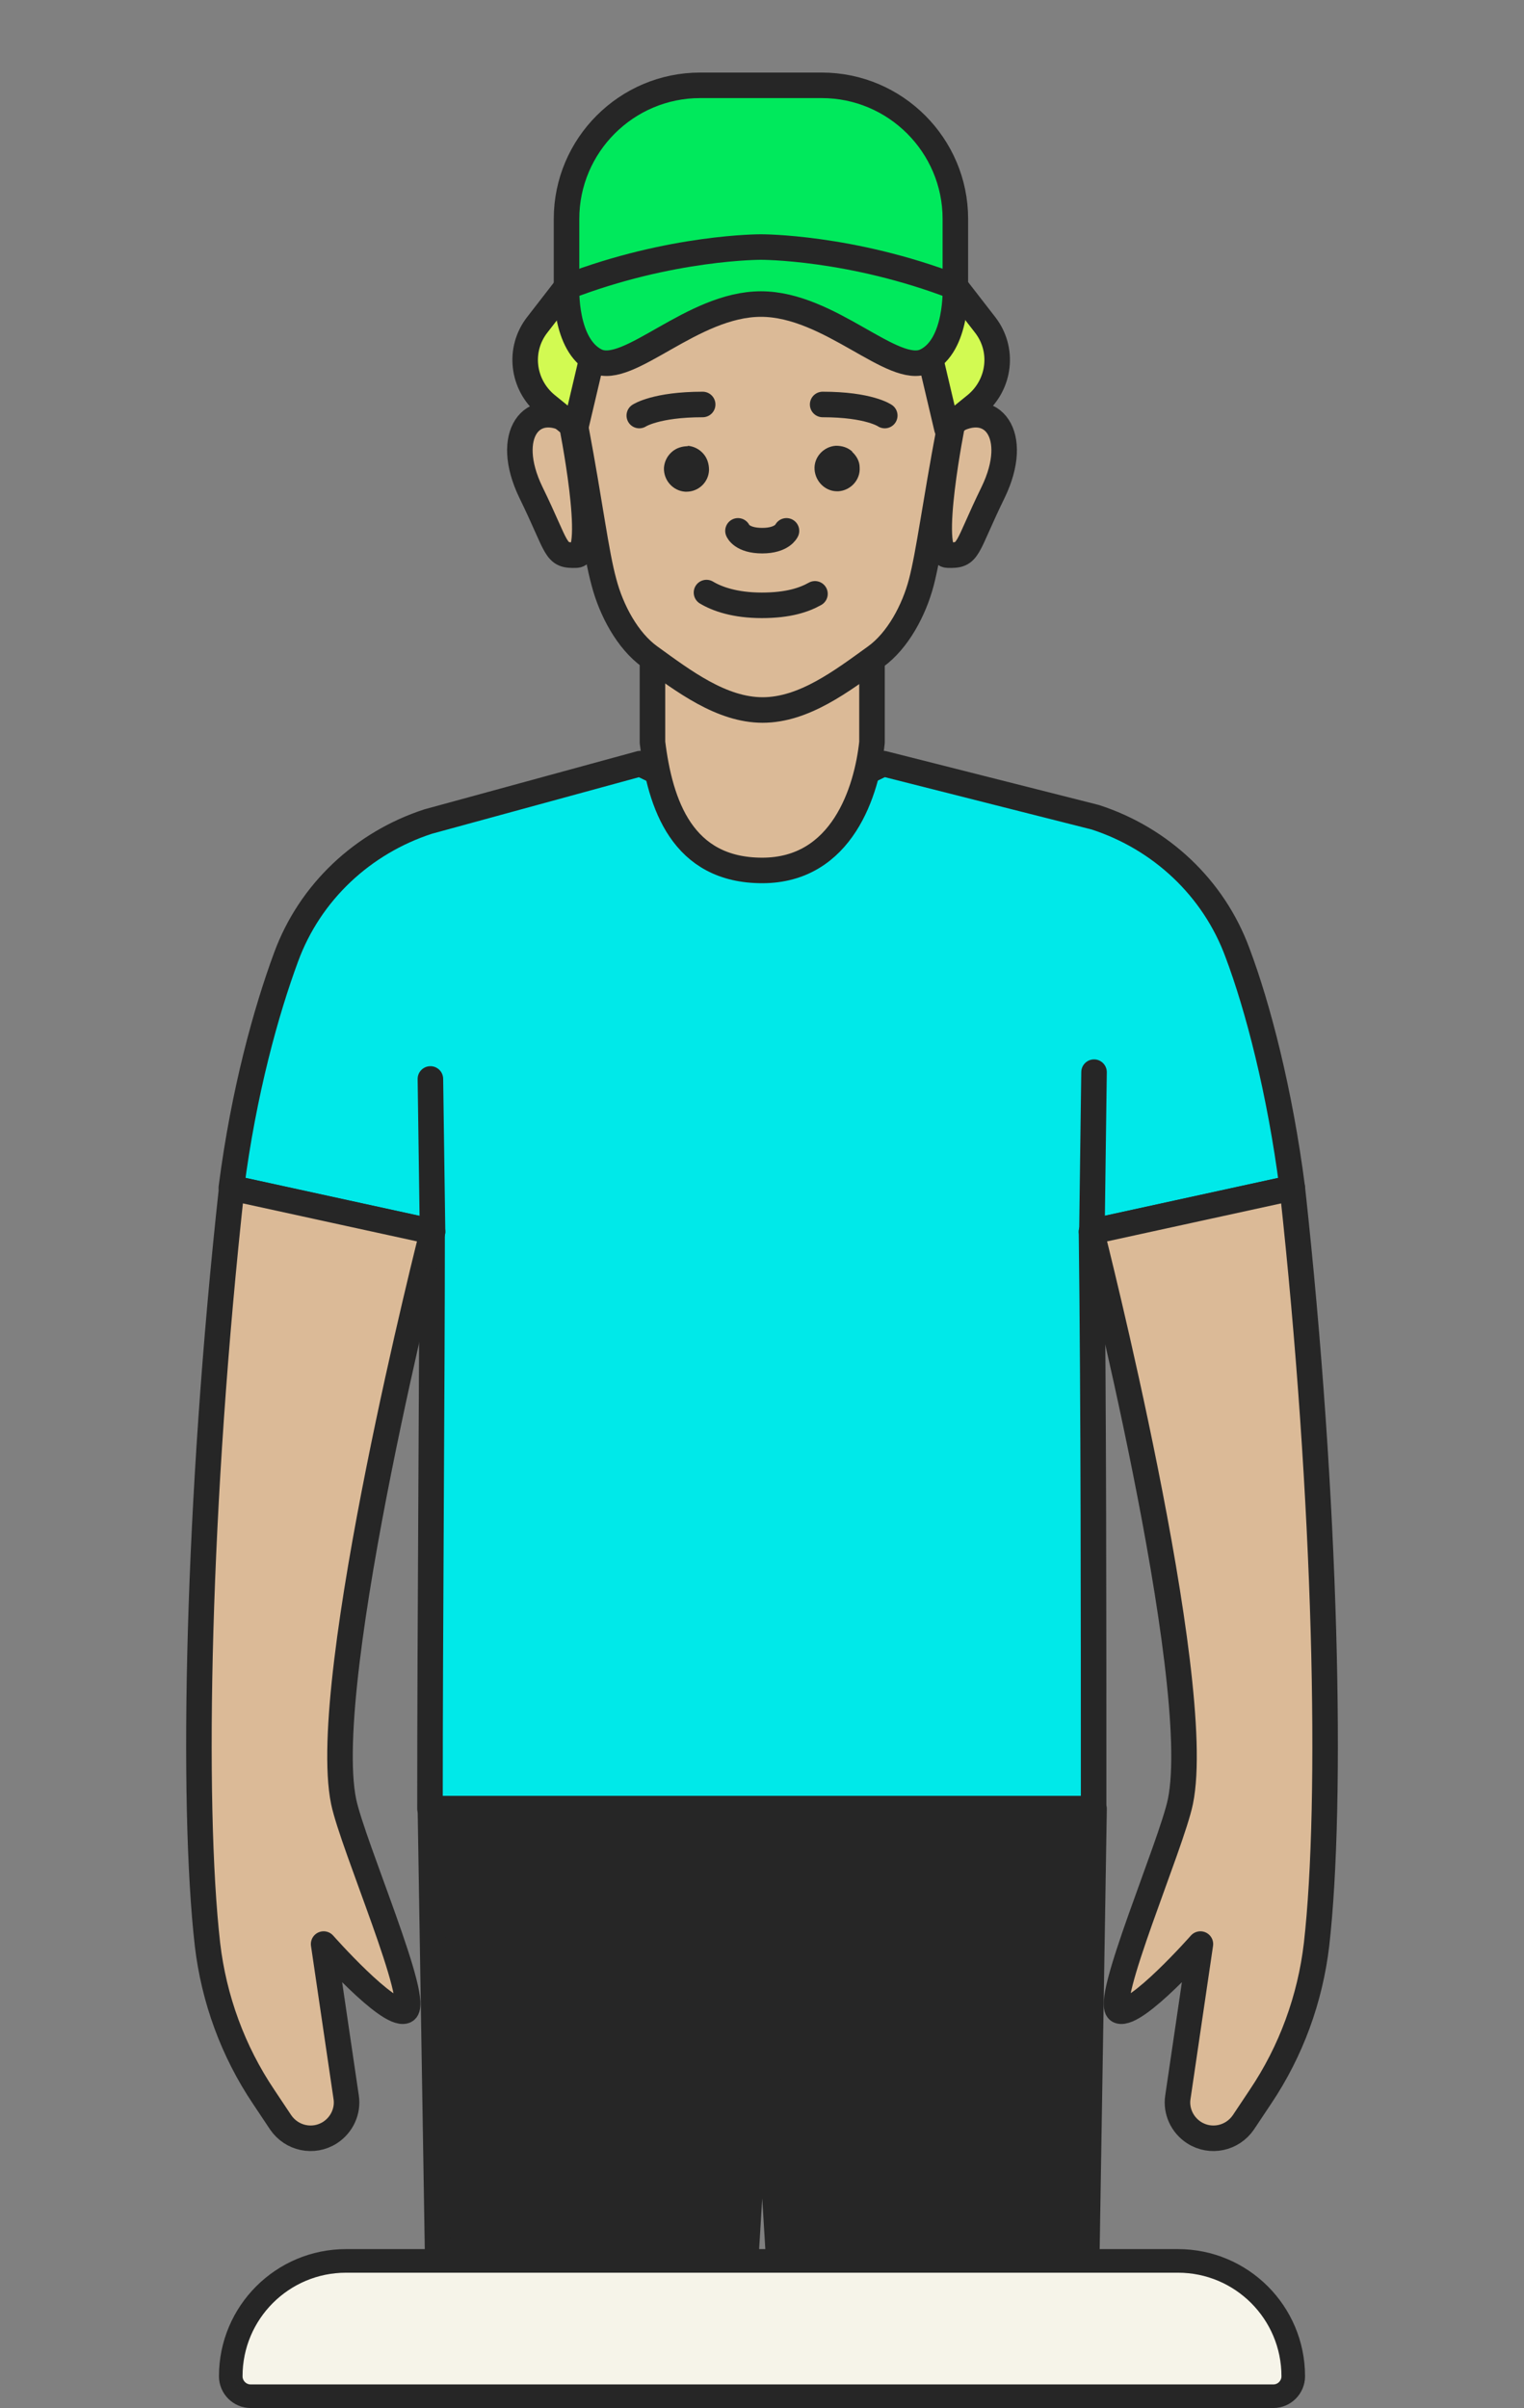 <svg width="157" height="248" viewBox="0 0 157 248" fill="none" xmlns="http://www.w3.org/2000/svg">
<rect x="0" y="0" width="157" height="248" fill="#808080" stroke="none"/>
<g clip-path="url(#clip0_33901_22881)">
<path d="M133.13 122.34C131.859 112.435 129.58 103.67 127.477 98.104C125.022 91.443 119.588 86.359 112.839 84.168L91.014 78.646L78.48 84.738L65.946 78.646L44.121 84.606C37.372 86.798 31.937 91.881 29.483 98.543C27.423 104.109 25.101 112.435 23.83 122.34L44.515 126.854C44.515 142.894 44.296 166.428 44.296 186.281H112.664C112.664 166.472 112.664 144.998 112.445 126.854L133.13 122.34Z" fill="#00E9E9" stroke="#262626" stroke-width="2.63" stroke-linecap="round" stroke-linejoin="round"/>
<path d="M112.487 126.854L112.706 110.42" stroke="#262626" stroke-width="2.63" stroke-linecap="round" stroke-linejoin="round"/>
<path d="M133.131 122.339C136.68 154.683 137.294 185.623 135.629 200.261C134.971 205.87 132.999 211.261 129.844 215.95L128.091 218.58C126.951 220.245 124.716 220.727 123.007 219.632C121.78 218.843 121.122 217.397 121.342 215.994L123.664 200.217C123.664 200.217 117.047 207.711 115.294 207.098C113.541 206.484 120.684 190.006 121.605 185.535C124.19 172.958 112.445 126.853 112.445 126.853L133.131 122.339Z" fill="#DBBA97" stroke="#262626" stroke-width="2.63" stroke-linecap="round" stroke-linejoin="round"/>
<path d="M98.156 43.454C102.188 41.044 105.168 44.769 102.319 50.685C99.427 56.602 99.909 57.259 97.63 57.171C95.395 57.127 98.156 43.454 98.156 43.454Z" fill="#DBBA97" stroke="#262626" stroke-width="2.63" stroke-linecap="round" stroke-linejoin="round"/>
<path d="M58.846 43.454C54.814 41.044 51.834 44.769 54.682 50.685C57.575 56.602 57.093 57.259 59.372 57.171C61.607 57.127 58.846 43.454 58.846 43.454Z" fill="#DBBA97" stroke="#262626" stroke-width="2.63" stroke-linecap="round" stroke-linejoin="round"/>
<path d="M78.524 66.375L67.217 58.705V76.455C68.006 82.853 70.285 89.646 78.524 89.646C86.763 89.646 89.305 81.451 89.831 76.455V58.705L78.524 66.375Z" fill="#DBBA97" stroke="#262626" stroke-width="2.63" stroke-linecap="round" stroke-linejoin="round"/>
<path d="M78.524 16.369C63.93 16.369 56.129 27.106 59.328 44.111C60.818 52.043 61.388 56.951 62.221 59.975C62.966 62.824 64.631 65.979 66.954 67.645C70.416 70.143 74.317 73.123 78.568 73.123C82.819 73.123 86.719 70.143 90.181 67.645C92.504 65.979 94.17 62.824 94.915 59.975C95.704 56.951 96.317 51.999 97.807 44.111C100.962 27.106 93.162 16.369 78.612 16.369H78.524Z" fill="#DBBA97" stroke="#262626" stroke-width="2.63" stroke-linecap="round" stroke-linejoin="round"/>
<path d="M76.025 54.673C76.025 54.673 76.42 55.681 78.523 55.681C80.583 55.681 81.021 54.673 81.021 54.673" fill="#DBBA97"/>
<path d="M76.025 54.673C76.025 54.673 76.42 55.681 78.523 55.681C80.583 55.681 81.021 54.673 81.021 54.673" stroke="#262626" stroke-width="2.63" stroke-linecap="round" stroke-linejoin="round"/>
<path d="M72.781 61.028C73.877 61.685 75.718 62.343 78.479 62.343C81.24 62.343 82.861 61.773 83.957 61.159" fill="#DBBA97"/>
<path d="M72.781 61.028C73.877 61.685 75.718 62.343 78.479 62.343C81.24 62.343 82.861 61.773 83.957 61.159" stroke="#262626" stroke-width="2.63" stroke-linecap="round" stroke-linejoin="round"/>
<path d="M65.858 42.797C65.858 42.797 67.567 41.657 72.388 41.657Z" fill="#262626"/>
<path d="M65.858 42.797C65.858 42.797 67.567 41.657 72.388 41.657" stroke="#262626" stroke-width="2.63" stroke-linecap="round" stroke-linejoin="round"/>
<path d="M91.147 42.797C91.147 42.797 89.525 41.657 84.748 41.657Z" fill="#262626"/>
<path d="M91.147 42.797C91.147 42.797 89.525 41.657 84.748 41.657" stroke="#262626" stroke-width="2.63" stroke-linecap="round" stroke-linejoin="round"/>
<path d="M44.339 186.281L47.232 364.519H68.794L78.523 204.775L88.252 364.519H109.815L112.707 186.281H44.339Z" fill="#262626" stroke="#262626" stroke-width="2.63" stroke-linecap="round" stroke-linejoin="round"/>
<path d="M44.559 126.854L44.339 111.12" stroke="#262626" stroke-width="2.63" stroke-linecap="round" stroke-linejoin="round"/>
<path d="M23.873 122.339C20.323 154.683 19.71 185.623 21.375 200.261C22.032 205.87 24.005 211.261 27.16 215.95L28.913 218.58C30.053 220.245 32.288 220.727 33.997 219.632C35.224 218.843 35.881 217.397 35.662 215.994L33.34 200.217C33.34 200.217 39.957 207.711 41.71 207.098C43.507 206.484 36.32 190.006 35.399 185.535C32.814 172.958 44.559 126.853 44.559 126.853L23.873 122.339Z" fill="#DBBA97" stroke="#262626" stroke-width="2.63" stroke-linecap="round" stroke-linejoin="round"/>
<path d="M71.511 204.775H85.492" stroke="#262626" stroke-width="2.63" stroke-linecap="round" stroke-linejoin="round"/>
<path d="M58.364 29.561L55.34 33.462C53.368 36.003 53.806 39.597 56.26 41.657L59.284 44.111L63.097 27.939L58.364 29.561Z" fill="#D2FA52" stroke="#262626" stroke-width="2.63" stroke-linecap="round" stroke-linejoin="round"/>
<path d="M98.466 29.561L101.49 33.462C103.462 36.003 103.023 39.597 100.569 41.657L97.545 44.111L93.732 27.939L98.466 29.561Z" fill="#D2FA52" stroke="#262626" stroke-width="2.63" stroke-linecap="round" stroke-linejoin="round"/>
<path d="M98.42 29.561C85.053 26.362 71.73 26.362 58.363 29.561V22.549C58.363 14.967 64.543 8.788 72.125 8.788H84.659C92.24 8.788 98.42 14.967 98.42 22.549V29.561Z" fill="#00E95C" stroke="#262626" stroke-width="2.63" stroke-linecap="round" stroke-linejoin="round"/>
<path d="M98.422 29.561C87.641 25.398 78.393 25.442 78.393 25.442C78.393 25.442 69.146 25.398 58.365 29.561C58.365 29.561 58.102 35.566 61.433 37.187C64.763 38.765 71.294 31.314 78.393 31.314C85.493 31.314 92.023 38.765 95.354 37.187C98.684 35.609 98.422 29.561 98.422 29.561Z" fill="#00E95C" stroke="#262626" stroke-width="2.63" stroke-linecap="round" stroke-linejoin="round"/>
<path d="M87.815 46.521C87.333 46.083 86.763 45.908 86.106 45.908C84.835 45.995 83.827 47.091 83.915 48.362C84.002 49.589 85.01 50.597 86.237 50.597C87.464 50.597 86.325 50.597 86.369 50.597C87.64 50.51 88.648 49.414 88.56 48.143C88.56 47.529 88.253 46.96 87.771 46.521H87.815Z" fill="#262626"/>
<path d="M70.896 45.952C70.282 45.952 69.669 46.127 69.187 46.565C68.705 47.003 68.442 47.573 68.398 48.187C68.354 49.458 69.319 50.553 70.589 50.641C70.589 50.641 70.677 50.641 70.721 50.641C71.948 50.641 73 49.677 73.043 48.406C73.043 47.792 72.868 47.179 72.43 46.697C71.992 46.215 71.422 45.952 70.809 45.908L70.896 45.952Z" fill="#262626"/>
<path d="M35.65 232.848H121.35C127.91 232.848 133.228 238.166 133.228 244.727C133.228 245.863 132.307 246.785 131.17 246.785H25.83C24.693 246.785 23.772 245.863 23.772 244.727C23.772 238.166 29.09 232.848 35.65 232.848Z" fill="#F6F4E9" stroke="#262626" stroke-width="2.43"/>
</g>
<defs>
<clipPath id="clip0_33901_22881">
<rect width="157" height="248" fill="white"/>
</clipPath>
</defs>
</svg>
